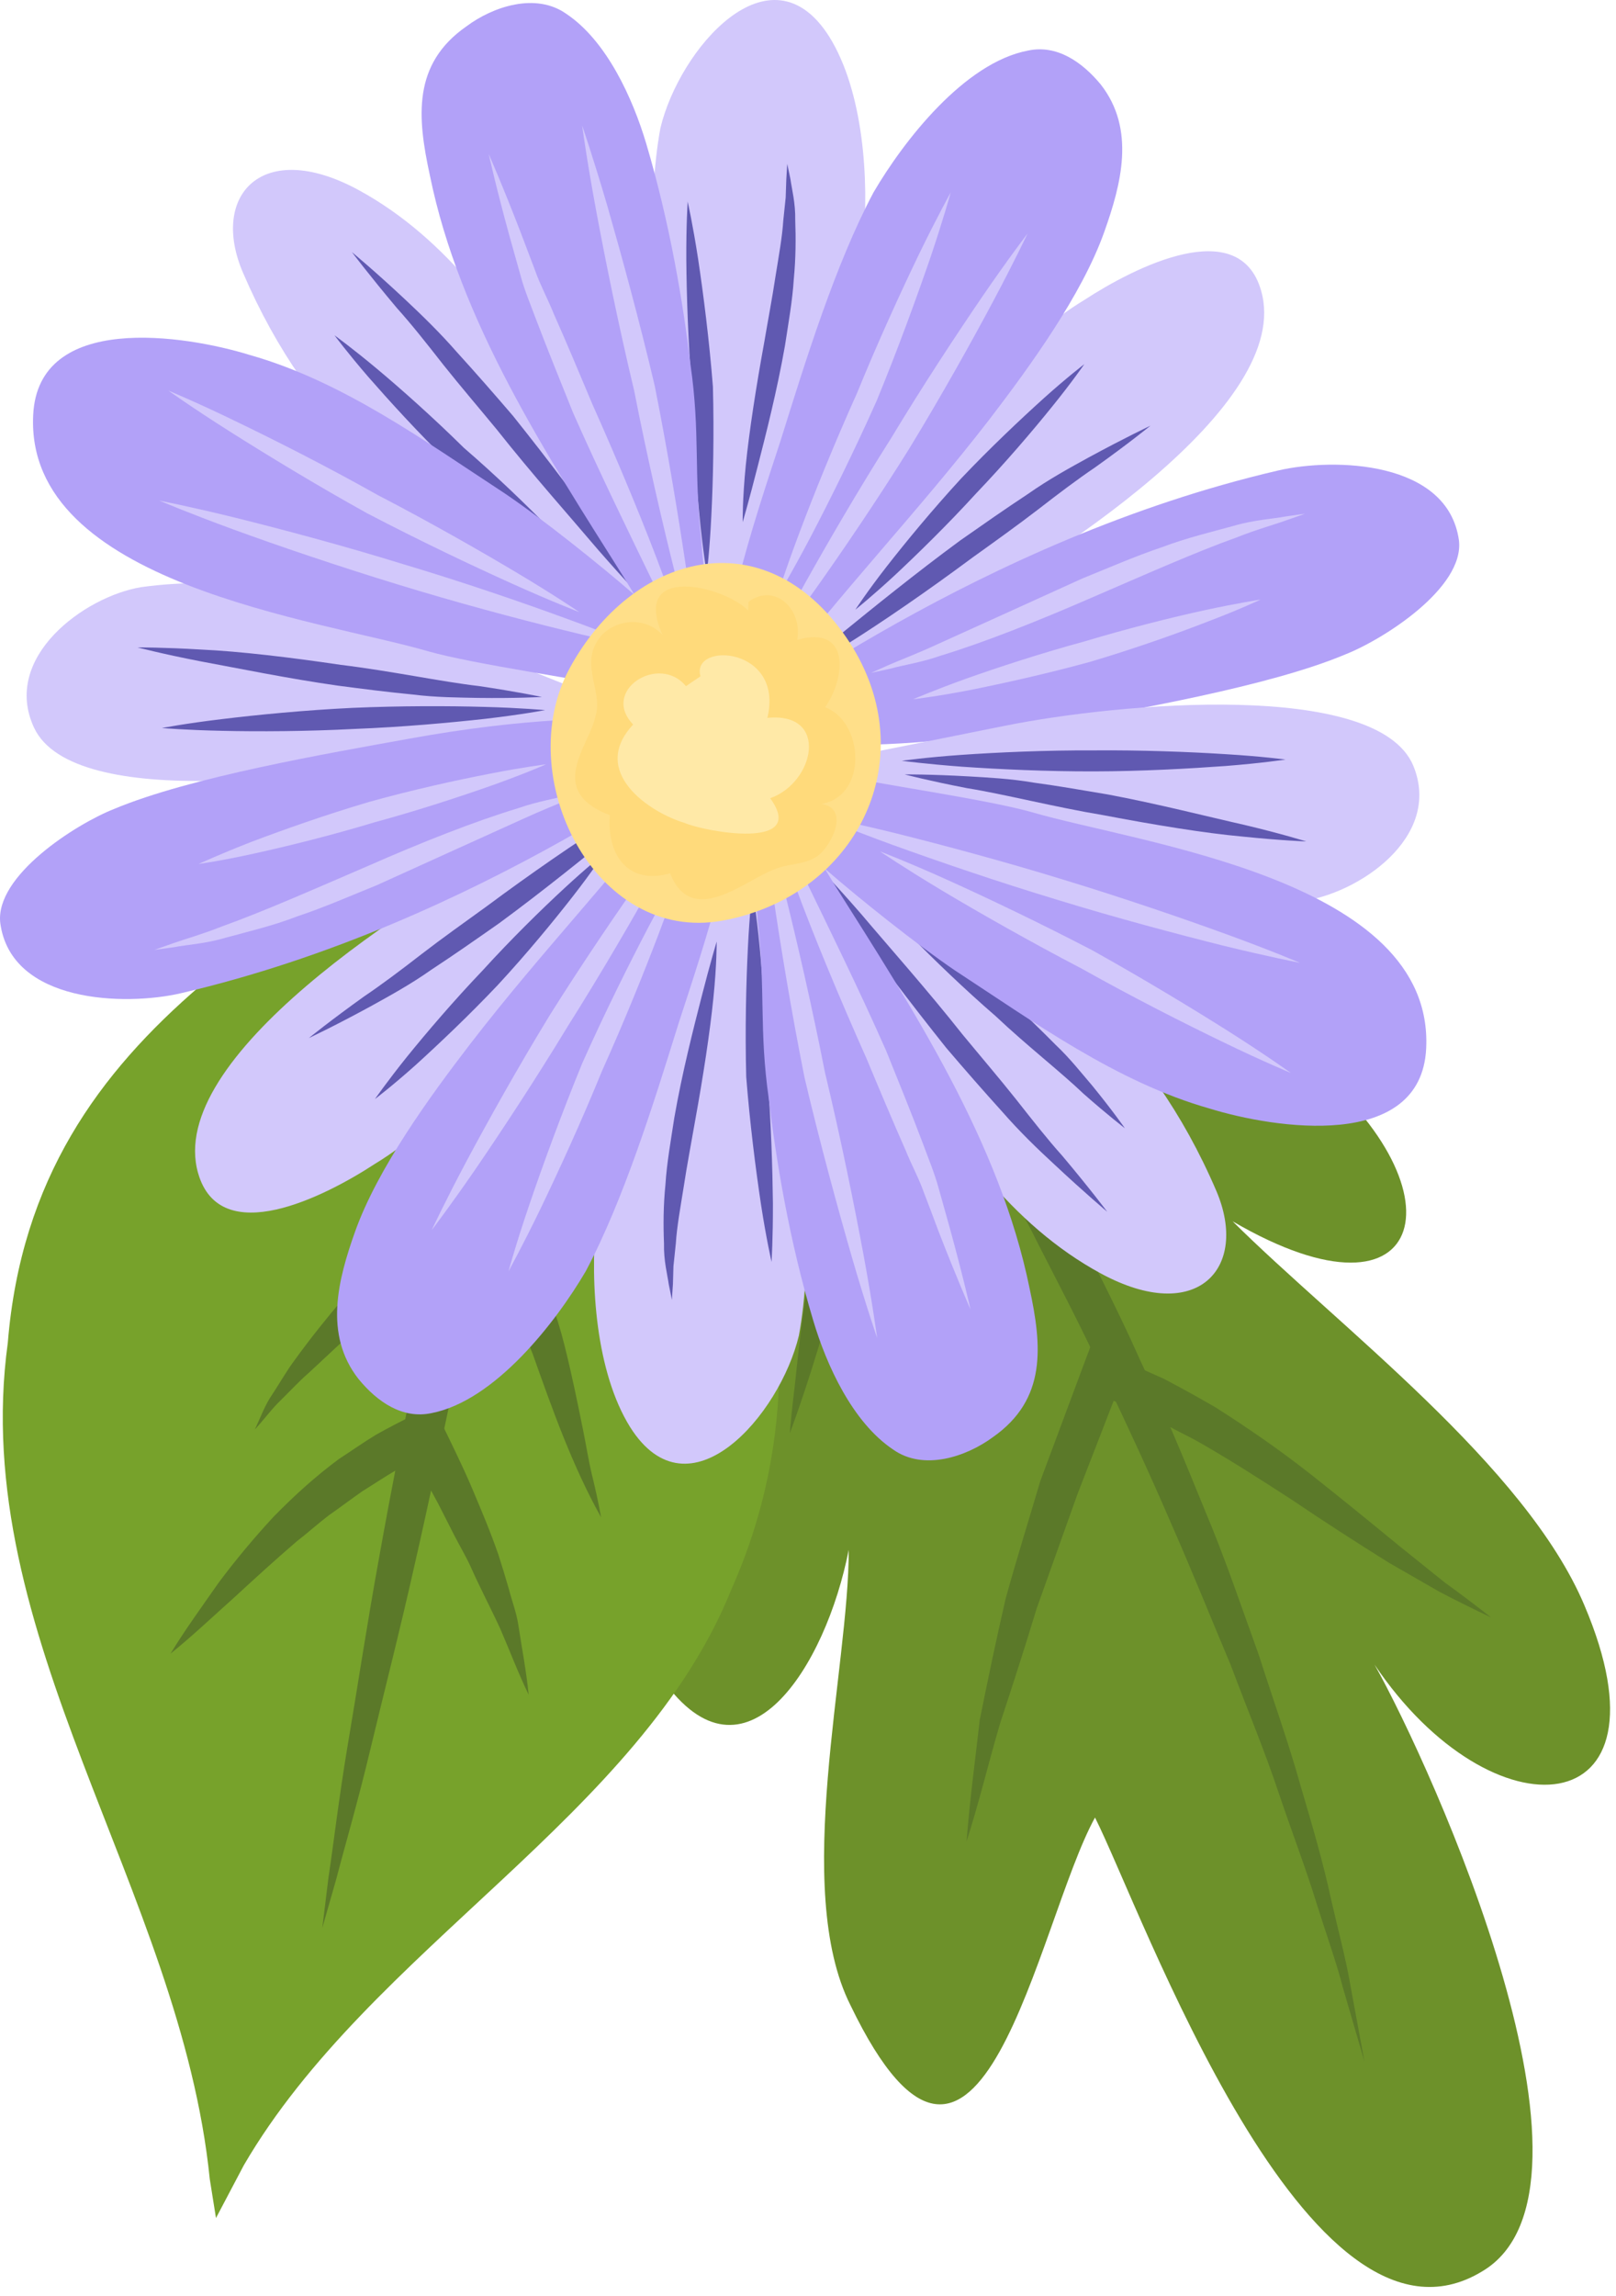 <?xml version="1.0" encoding="UTF-8"?> <svg xmlns="http://www.w3.org/2000/svg" width="100" height="142" viewBox="0 0 100 142" fill="none"> <path d="M52.666 54.746C48.758 58.822 43.763 74.944 42.362 84.342C41.648 87.961 38.093 100.252 40.992 103.852C46.077 111.051 51.104 103.087 52.519 95.855C52.551 103.08 48.996 116.817 52.634 124.03C60.644 140.615 64.173 118.932 67.76 112.408C70.672 118.18 80.899 147.03 91.712 140.48C100.358 135.389 88.697 109.431 85.058 102.951C92.322 113.751 103.874 112.986 98.043 99.281C94.392 90.635 82.802 82.015 76.277 75.535C88.587 82.709 90.715 73.304 80.571 65.41C72.6 59.657 62.058 55.434 52.666 54.746Z" fill="#6D912A"></path> <path d="M84.434 127.503C84.434 127.503 83.94 125.818 83.085 122.874C82.705 121.389 82.075 119.641 81.439 117.616C80.815 115.578 79.954 113.341 79.118 110.86C78.295 108.378 77.203 105.762 76.148 102.953C74.985 100.202 73.815 97.27 72.497 94.281C71.205 91.279 69.791 88.219 68.312 85.127C66.904 82.003 65.246 78.937 63.684 75.832C62.026 72.766 60.444 69.668 58.683 66.73C56.999 63.747 55.244 60.874 53.521 58.097C51.766 55.352 50.043 52.71 48.366 50.228C46.617 47.811 45.048 45.44 43.396 43.427C41.776 41.37 40.343 39.455 38.935 37.86C37.553 36.247 36.403 34.781 35.31 33.714C33.221 31.471 32.031 30.191 32.031 30.191C32.031 30.191 33.349 31.349 35.663 33.361C36.846 34.357 38.119 35.72 39.636 37.224C41.192 38.702 42.799 40.515 44.509 42.521C46.283 44.481 47.973 46.783 49.87 49.136C51.689 51.553 53.579 54.13 55.404 56.882C57.198 59.639 59.101 62.474 60.811 65.489C62.617 68.446 64.237 71.57 65.94 74.649C67.49 77.806 69.135 80.917 70.537 84.086C72.022 87.21 73.32 90.36 74.561 93.413C75.846 96.448 76.849 99.475 77.884 102.317C78.803 105.19 79.768 107.877 80.475 110.423C81.22 112.942 81.895 115.263 82.345 117.365C82.821 119.448 83.31 121.254 83.56 122.765C84.113 125.78 84.434 127.503 84.434 127.503Z" fill="#5B7929"></path> <path d="M48.875 88.641C48.875 88.641 48.926 87.921 49.068 86.668C49.229 85.427 49.376 83.647 49.666 81.519C49.942 79.385 50.296 76.916 50.772 74.268C51.254 71.613 51.832 68.778 52.931 65.943C53.516 64.555 54.294 63.095 55.625 61.964C56.93 60.749 58.858 60.466 60.33 60.627C61.854 60.762 63.152 61.264 64.329 61.752C65.499 62.266 66.546 62.838 67.478 63.404C69.356 64.503 70.776 65.628 71.798 66.355C72.801 67.126 73.347 67.595 73.347 67.595C73.347 67.595 72.679 67.319 71.547 66.785C70.416 66.245 68.771 65.525 66.823 64.709C64.888 63.937 62.529 62.973 60.189 62.858C59.025 62.825 58.003 63.102 57.212 63.835C56.403 64.548 55.773 65.68 55.278 66.914C54.262 69.389 53.638 72.172 52.957 74.737C52.308 77.321 51.691 79.745 51.099 81.808C49.904 85.948 48.875 88.641 48.875 88.641Z" fill="#5B7929"></path> <path d="M59.812 113.886C60.005 111.36 60.346 108.865 60.629 106.365C61.13 103.877 61.651 101.383 62.223 98.902C62.892 96.459 63.657 94.042 64.37 91.612L67.031 84.477L67.488 83.262L68.651 83.776L72.007 85.267C73.087 85.833 74.154 86.424 75.208 87.035C77.252 88.334 79.232 89.703 81.109 91.181C82.987 92.66 84.818 94.158 86.65 95.662L89.421 97.886C90.379 98.574 91.324 99.294 92.269 100.033C91.195 99.525 90.122 98.998 89.061 98.439L85.95 96.652C83.925 95.385 81.926 94.1 79.972 92.776C77.992 91.49 76.025 90.23 74.006 89.086L70.927 87.492L67.758 86.142L69.378 85.441L66.672 92.416L64.152 99.474C63.432 101.852 62.667 104.218 61.882 106.603C61.169 109.02 60.59 111.475 59.812 113.886Z" fill="#5B7929"></path> <path d="M15.088 133.913C22.899 120.504 39.644 112.295 45.263 98.287C53.484 79.819 42.993 61.049 33.434 45.82C19.723 56.716 2.123 62.823 0.483 83.046C-2.004 101.174 11.174 116.904 12.98 134.762L13.365 137.179L15.088 133.913Z" fill="#77A22B"></path> <path d="M19.941 119.25C19.941 119.25 20.083 118.113 20.327 116.114C20.629 114.134 20.957 111.279 21.523 107.892C22.101 104.504 22.693 100.538 23.464 96.308C24.216 92.085 25.11 87.591 25.997 83.104C26.813 78.598 27.604 74.099 28.452 69.894C29.256 65.69 30.156 61.782 30.857 58.42C31.557 55.058 32.297 52.281 32.74 50.32C33.235 48.372 33.524 47.254 33.524 47.254C33.524 47.254 33.415 48.398 33.229 50.397C32.991 52.384 32.747 55.251 32.271 58.658C31.795 62.058 31.313 66.044 30.657 70.293C30.021 74.555 29.262 79.08 28.491 83.599C27.552 88.08 26.62 92.567 25.663 96.751C24.724 100.943 23.721 104.832 22.924 108.168C22.127 111.517 21.311 114.269 20.809 116.21C20.256 118.145 19.941 119.25 19.941 119.25Z" fill="#5B7929"></path> <path d="M40.415 77.737C39.477 76.06 38.68 74.337 37.844 72.64C37.034 70.917 36.282 69.181 35.536 67.439C33.923 64.058 32.348 60.69 30.934 57.238L32.605 57.791L30.94 58.826L29.372 60.131C28.395 61.108 27.443 62.149 26.543 63.268L25.226 64.978C24.795 65.563 24.383 66.167 23.927 66.745C23.046 67.915 22.217 69.136 21.266 70.274C21.78 68.886 22.397 67.549 22.976 66.186C23.58 64.83 24.281 63.518 25.039 62.22L26.286 60.323C26.742 59.713 27.263 59.134 27.752 58.536L29.455 56.904C30.098 56.428 30.805 56.01 31.487 55.566L32.586 54.859L33.158 56.119C34.746 59.603 36.192 63.165 37.542 66.726C38.088 68.539 38.635 70.345 39.117 72.177C39.567 74.022 40.062 75.86 40.415 77.737Z" fill="#5B7929"></path> <path d="M37.195 93.839C35.408 90.644 34.161 87.103 32.965 83.74C32.637 82.911 32.303 82.101 31.982 81.278C31.609 80.494 31.21 79.729 30.825 78.951C30.362 78.231 29.937 77.486 29.455 76.772C28.915 76.103 28.375 75.435 27.861 74.741L29.751 74.747C27.45 77.209 25.084 79.376 22.686 81.574L19.131 84.885C18.514 85.418 17.974 86.01 17.39 86.582C16.798 87.147 16.348 87.79 15.77 88.407C16.117 87.681 16.406 86.858 16.882 86.19C17.332 85.502 17.75 84.763 18.238 84.113C19.209 82.77 20.237 81.49 21.304 80.237C23.419 77.756 25.753 75.403 27.861 73.076L28.858 71.977L29.751 73.076C30.355 73.815 30.94 74.58 31.519 75.345C32.039 76.149 32.496 76.991 32.991 77.807C33.801 79.549 34.456 81.323 34.913 83.13C35.369 84.923 35.729 86.71 36.089 88.484C36.269 89.359 36.404 90.259 36.617 91.152C36.835 92.039 37.034 92.933 37.195 93.839Z" fill="#5B7929"></path> <path d="M32.715 104.813C32.066 103.476 31.552 102.107 30.967 100.757C30.356 99.426 29.681 98.159 29.109 96.861C28.813 96.218 28.434 95.588 28.106 94.945L27.129 93.023C26.429 91.744 25.76 90.452 25.098 89.16L26.75 89.732C26.011 90.124 25.284 90.542 24.532 90.915C23.806 91.333 23.112 91.802 22.398 92.245C21.71 92.728 21.042 93.235 20.347 93.718C19.672 94.232 19.043 94.804 18.367 95.325C17.069 96.437 15.796 97.6 14.511 98.783C13.199 99.953 11.933 101.161 10.551 102.274C11.47 100.763 12.511 99.349 13.521 97.896C14.575 96.482 15.713 95.119 16.928 93.808C18.181 92.528 19.518 91.307 20.984 90.227C21.749 89.732 22.488 89.205 23.266 88.736C24.057 88.286 24.873 87.881 25.683 87.463L26.782 86.891L27.335 88.035C27.971 89.353 28.621 90.658 29.199 92.014C29.778 93.383 30.35 94.733 30.838 96.141C31.07 96.855 31.288 97.581 31.494 98.294C31.68 99.014 31.95 99.715 32.066 100.441C32.285 101.894 32.568 103.334 32.715 104.813Z" fill="#5B7929"></path> <path d="M38.472 43.668C29.177 40.313 19.367 34.836 8.729 36.314C5.206 36.899 0.083 40.666 2.107 45.005C4.55 50.238 20.518 48.084 27.416 46.387L38.472 43.668Z" fill="#D2C8FB"></path> <path d="M8.508 40.039C8.508 40.039 10.102 40.033 12.461 40.174C14.827 40.283 17.964 40.656 21.088 41.119C24.206 41.498 27.297 42.16 29.631 42.43C31.958 42.771 33.533 43.105 33.533 43.105C33.533 43.105 31.952 43.195 29.567 43.163C28.378 43.137 26.983 43.137 25.517 42.951C24.038 42.81 22.47 42.61 20.901 42.404C17.79 41.961 14.705 41.325 12.371 40.894C10.051 40.444 8.508 40.039 8.508 40.039Z" fill="#6059B1"></path> <path d="M10.02 45.026C10.02 45.026 11.485 44.743 13.697 44.479C15.908 44.209 18.858 43.92 21.822 43.779C24.779 43.65 27.755 43.656 29.992 43.72C32.223 43.778 33.733 43.92 33.733 43.92C33.733 43.92 32.274 44.196 30.063 44.453C27.852 44.698 24.895 44.968 21.925 45.083C18.961 45.237 15.991 45.251 13.748 45.199C11.524 45.154 10.02 45.026 10.02 45.026Z" fill="#6059B1"></path> <path d="M43.654 41.766C37.508 33.274 33.233 17.756 22.177 11.746C16.218 8.519 12.984 12.086 15.035 16.863C19.201 26.569 25.86 31.783 33.992 36.295L43.654 41.766Z" fill="#D2C8FB"></path> <path d="M21.777 15.594C21.777 15.594 23.153 16.725 25.101 18.551C26.065 19.457 27.19 20.537 28.289 21.797C29.414 23.031 30.59 24.375 31.748 25.725C33.965 28.502 36.125 31.33 37.591 33.561C39.089 35.753 40.002 37.296 40.002 37.296C40.002 37.296 38.761 36.01 37.012 34.004C35.296 31.98 32.93 29.331 30.738 26.56C29.62 25.204 28.476 23.867 27.441 22.569C26.425 21.27 25.461 20.049 24.567 19.059C22.851 17.021 21.777 15.594 21.777 15.594Z" fill="#6059B1"></path> <path d="M20.699 20.738C20.699 20.738 21.785 21.522 23.309 22.795C24.839 24.074 26.819 25.836 28.702 27.694C30.695 29.41 32.585 31.242 33.967 32.65C35.356 34.077 36.217 35.099 36.217 35.099C36.217 35.099 35.079 34.385 33.472 33.196C31.872 32.007 29.776 30.361 27.783 28.613C25.88 26.768 24.1 24.807 22.795 23.316C21.496 21.812 20.699 20.738 20.699 20.738Z" fill="#6059B1"></path> <path d="M44.036 41.67C42.178 34.22 39.183 16.966 40.867 7.922C42.031 3.036 47.655 -3.521 51.313 2.265C53.428 5.659 53.788 11.097 53.415 15.07C52.875 20.836 49.455 29.591 46.305 36.482L44.036 41.67Z" fill="#D2C8FB"></path> <path d="M42.554 12.469C42.554 12.469 42.875 13.889 43.203 16.036C43.524 18.177 43.891 21.044 44.116 23.918C44.193 26.81 44.129 29.716 44.019 31.889C43.916 34.061 43.736 35.488 43.736 35.488C43.736 35.488 43.492 34.055 43.286 31.901C43.074 29.748 42.875 26.881 42.817 24.014C42.579 21.14 42.489 18.261 42.47 16.088C42.457 13.921 42.554 12.469 42.554 12.469Z" fill="#6059B1"></path> <path d="M48.715 10.133C48.715 10.133 48.786 10.486 48.914 11.084C48.998 11.695 49.229 12.55 49.21 13.623C49.249 14.703 49.249 15.95 49.12 17.274C49.037 18.605 48.786 19.987 48.574 21.382C48.085 24.166 47.391 26.878 46.87 28.91C46.356 30.935 45.958 32.297 45.958 32.297C45.958 32.297 45.938 30.89 46.15 28.775C46.362 26.673 46.793 23.902 47.294 21.157C47.526 19.788 47.789 18.419 47.982 17.133C48.188 15.848 48.407 14.658 48.471 13.636L48.619 12.216L48.657 11.104C48.696 10.493 48.715 10.133 48.715 10.133Z" fill="#6059B1"></path> <path d="M46.367 44.668C50.308 37.552 59.082 23.41 67.092 18.557C70.216 16.519 76.689 13.234 78.039 17.978C80.083 25.081 65.151 34.698 57.025 39.095L46.367 44.668Z" fill="#D2C8FB"></path> <path d="M67.098 22.523C67.098 22.523 66.352 23.61 65.124 25.127C63.896 26.651 62.206 28.63 60.412 30.507C58.664 32.423 56.812 34.229 55.385 35.566C53.952 36.891 52.93 37.707 52.93 37.707C52.93 37.707 53.65 36.601 54.852 35.059C56.054 33.516 57.712 31.51 59.474 29.595C61.261 27.711 63.151 25.93 64.597 24.625C66.05 23.321 67.098 22.523 67.098 22.523Z" fill="#6059B1"></path> <path d="M71.191 26.328C71.191 26.328 69.854 27.421 67.758 28.912C66.691 29.632 65.489 30.538 64.229 31.516C62.956 32.493 61.574 33.483 60.192 34.473C57.441 36.517 54.619 38.458 52.433 39.828C50.261 41.216 48.75 42.052 48.75 42.052C48.75 42.052 50.016 40.875 52.003 39.236C53.995 37.616 56.657 35.456 59.421 33.425C60.835 32.435 62.249 31.445 63.599 30.558C64.924 29.626 66.241 28.912 67.373 28.289C69.635 27.061 71.191 26.328 71.191 26.328Z" fill="#6059B1"></path> <path d="M44.629 45.156C46.332 44.545 60.52 33.418 79.097 29.098C82.549 28.295 89.608 28.481 90.282 33.431C90.617 36.356 85.615 39.544 83.243 40.476C78.538 42.456 70.053 43.915 65.007 44.828C50.697 47.425 44.629 45.156 44.629 45.156Z" fill="#B2A1F8"></path> <path d="M53.902 41.615C53.902 41.615 54.314 41.435 55.027 41.114C55.747 40.805 56.808 40.4 58.017 39.841C60.459 38.735 63.712 37.263 66.958 35.785C68.629 35.109 70.269 34.39 71.882 33.85C73.463 33.252 75.006 32.892 76.305 32.532C77.61 32.146 78.76 32.095 79.525 31.947C80.31 31.831 80.753 31.773 80.753 31.773C80.753 31.773 80.329 31.928 79.583 32.185C78.838 32.455 77.764 32.744 76.523 33.239C74.01 34.133 70.764 35.579 67.485 36.993C64.207 38.42 60.864 39.744 58.261 40.535C56.988 40.985 55.87 41.133 55.111 41.352C54.34 41.519 53.902 41.615 53.902 41.615Z" fill="#D2C8FB"></path> <path d="M56.504 43.247C56.504 43.247 57.803 42.688 59.782 41.974C61.762 41.273 64.424 40.399 67.123 39.666C69.798 38.863 72.51 38.181 74.555 37.738C76.605 37.294 78.006 37.082 78.006 37.082C78.006 37.082 76.721 37.693 74.747 38.439C72.787 39.204 70.138 40.136 67.458 40.933C64.764 41.672 62.039 42.276 59.969 42.688C57.905 43.086 56.504 43.247 56.504 43.247Z" fill="#D2C8FB"></path> <path d="M44.632 45.169C43.874 40.354 46.773 31.953 48.309 27.234C49.82 22.407 51.684 16.351 54.056 11.896C55.914 8.721 59.674 3.874 63.615 3.128C65.382 2.749 66.945 3.81 68.115 5.224C70.287 8.001 69.381 11.401 68.333 14.345C66.938 18.267 63.698 22.709 61.224 25.942C56.73 31.753 52.057 36.581 47.679 42.36L44.632 45.169Z" fill="#B2A1F8"></path> <path d="M58.833 11.902C58.833 11.902 58.377 13.561 57.554 15.991C56.718 18.414 55.549 21.635 54.25 24.785C52.855 27.915 51.332 30.975 50.136 33.257C48.94 35.526 48.047 36.998 48.047 36.998C48.047 36.998 48.561 35.359 49.461 32.968C50.361 30.57 51.64 27.407 53.041 24.296C54.327 21.14 55.754 18.035 56.873 15.714C57.991 13.407 58.833 11.902 58.833 11.902Z" fill="#D2C8FB"></path> <path d="M63.586 14.445C63.586 14.445 62.77 16.174 61.433 18.681C60.089 21.201 58.238 24.512 56.258 27.758C54.246 30.979 52.105 34.122 50.453 36.449C48.801 38.776 47.605 40.274 47.605 40.274C47.605 40.274 48.435 38.564 49.817 36.07C51.205 33.589 53.114 30.297 55.146 27.096C57.106 23.843 59.196 20.674 60.803 18.321C62.416 15.962 63.586 14.445 63.586 14.445Z" fill="#D2C8FB"></path> <path d="M44.404 41.809C44.314 39.321 43.568 36.261 43.414 33.542C42.913 29.152 43.35 26.876 42.726 22.531C42.276 18.764 41.46 13.833 39.988 8.877C39.152 6.074 37.539 2.526 35.051 0.861C33.161 -0.482 30.513 0.398 28.861 1.632C25.505 3.966 25.826 7.276 26.598 10.831C28.43 19.857 33.817 28.123 38.651 35.779C39.859 37.83 43.292 43.146 44.629 45.152L44.404 41.809Z" fill="#B2A1F8"></path> <path d="M30.242 9.527C30.242 9.527 31.097 11.456 32.229 14.4C32.505 15.133 32.807 15.93 33.129 16.772C33.431 17.633 33.887 18.462 34.253 19.375C35.05 21.162 35.848 23.078 36.658 25C38.367 28.831 39.975 32.708 41.061 35.671C42.173 38.628 42.803 40.633 42.803 40.633C42.803 40.633 41.781 38.789 40.386 35.967C39.017 33.138 37.159 29.365 35.462 25.527C34.671 23.56 33.874 21.599 33.173 19.755C32.826 18.829 32.454 17.942 32.222 17.074C31.978 16.2 31.746 15.37 31.534 14.625C30.699 11.591 30.242 9.527 30.242 9.527Z" fill="#D2C8FB"></path> <path d="M36.023 7.758C36.023 7.758 36.705 9.738 37.586 12.746C38.453 15.768 39.559 19.798 40.517 23.867C41.333 27.968 42.008 32.108 42.471 35.219C42.921 38.324 43.127 40.42 43.127 40.42C43.127 40.42 42.51 38.401 41.751 35.374C40.986 32.327 40.047 28.271 39.244 24.169C38.273 20.107 37.444 16.012 36.872 12.926C36.3 9.834 36.023 7.758 36.023 7.758Z" fill="#D2C8FB"></path> <path d="M44.699 42.856C42.488 39.97 42.063 39.128 39.254 36.781C37.075 34.892 33.565 32.089 31.225 30.508C26.276 27.274 21.191 23.572 15.444 21.951C11.445 20.717 2.356 19.29 2.054 25.667C1.533 36.126 19.764 38.318 26.488 40.278C29.355 41.095 36.162 42.04 39.119 42.689L44.699 42.856Z" fill="#B2A1F8"></path> <path d="M10.422 24.16C10.422 24.16 12.1 24.848 14.549 26.037C16.991 27.213 20.218 28.84 23.368 30.614C26.57 32.273 29.7 34.06 32.027 35.448C34.354 36.837 35.852 37.859 35.852 37.859C35.852 37.859 34.155 37.21 31.674 36.091C29.192 34.972 25.927 33.423 22.719 31.745C19.563 29.997 16.477 28.113 14.189 26.667C11.894 25.214 10.422 24.16 10.422 24.16Z" fill="#D2C8FB"></path> <path d="M9.859 30.961C9.859 30.961 11.788 31.334 14.623 32.034C17.464 32.742 21.224 33.738 24.94 34.889C28.662 36.001 32.345 37.267 35.077 38.27C37.829 39.266 39.616 40.031 39.616 40.031C39.616 40.031 37.694 39.671 34.852 38.964C32.018 38.27 28.257 37.267 24.535 36.123C20.82 34.985 17.136 33.731 14.398 32.729C11.659 31.726 9.859 30.961 9.859 30.961Z" fill="#D2C8FB"></path> <path d="M51.066 47.116C60.207 50.87 69.766 56.778 80.463 55.749C84.011 55.319 89.282 51.789 87.457 47.36C85.239 42.025 69.2 43.478 62.226 44.879L51.066 47.116Z" fill="#D2C8FB"></path> <path d="M80.835 52.041C80.835 52.041 79.247 51.983 76.888 51.739C74.535 51.527 71.411 51.013 68.306 50.421C65.214 49.907 62.154 49.116 59.834 48.744C57.526 48.3 55.977 47.895 55.977 47.895C55.977 47.895 57.552 47.882 59.937 48.017C61.113 48.088 62.514 48.152 63.967 48.403C65.439 48.602 67.001 48.872 68.557 49.136C71.642 49.714 74.696 50.498 77.01 51.019C79.318 51.566 80.835 52.041 80.835 52.041Z" fill="#6059B1"></path> <path d="M79.551 46.976C79.551 46.976 78.072 47.2 75.848 47.374C73.63 47.535 70.667 47.702 67.703 47.708C64.74 47.715 61.77 47.574 59.539 47.419C57.303 47.252 55.805 47.053 55.805 47.053C55.805 47.053 57.283 46.841 59.501 46.686C61.712 46.532 64.682 46.397 67.652 46.41C70.615 46.384 73.592 46.5 75.829 46.642C78.059 46.776 79.551 46.976 79.551 46.976Z" fill="#6059B1"></path> <path d="M46.641 48.738C52.786 57.243 57.061 72.767 68.118 78.758C74.083 81.992 77.31 78.43 75.266 73.648C71.094 63.941 64.434 58.728 56.309 54.215L46.641 48.738Z" fill="#D2C8FB"></path> <path d="M68.517 74.944C68.517 74.944 67.148 73.8 65.207 71.981C64.229 71.081 63.111 70.007 62.005 68.741C60.887 67.506 59.71 66.163 58.553 64.806C56.335 62.023 54.176 59.207 52.704 56.977C51.206 54.765 50.293 53.242 50.293 53.242C50.293 53.242 51.54 54.515 53.288 56.527C55.005 58.558 57.364 61.2 59.556 63.971C60.681 65.334 61.825 66.671 62.854 67.963C63.876 69.261 64.84 70.489 65.727 71.473C67.45 73.517 68.517 74.944 68.517 74.944Z" fill="#6059B1"></path> <path d="M69.61 69.78C69.61 69.78 68.543 68.964 67.052 67.646C65.605 66.264 63.529 64.657 61.626 62.857C59.633 61.134 57.737 59.296 56.336 57.869C54.947 56.448 54.086 55.426 54.086 55.426C54.086 55.426 55.224 56.133 56.818 57.316C58.419 58.492 60.501 60.138 62.501 61.886C63.471 62.793 64.435 63.718 65.316 64.612C66.229 65.473 66.936 66.386 67.585 67.138C68.845 68.681 69.61 69.78 69.61 69.78Z" fill="#6059B1"></path> <path d="M46.267 48.852C48.119 56.302 51.121 73.568 49.436 82.6C48.273 87.492 42.642 94.049 38.99 88.257C36.882 84.869 36.509 79.431 36.888 75.458C37.428 69.692 40.842 60.937 43.998 54.046L46.267 48.852Z" fill="#D2C8FB"></path> <path d="M47.745 78.044C47.745 78.044 47.418 76.624 47.09 74.483C46.768 72.342 46.402 69.475 46.177 66.602C46.1 63.697 46.171 60.797 46.28 58.624C46.383 56.458 46.563 55.012 46.563 55.012C46.563 55.012 46.807 56.458 47.013 58.618C47.218 60.765 47.418 63.626 47.482 66.499C47.72 69.373 47.803 72.259 47.829 74.419C47.836 76.591 47.745 78.044 47.745 78.044Z" fill="#6059B1"></path> <path d="M41.578 80.395C41.578 80.395 41.507 80.042 41.385 79.438C41.301 78.833 41.064 77.978 41.089 76.898C41.044 75.825 41.044 74.571 41.179 73.253C41.263 71.916 41.514 70.534 41.726 69.139C42.208 66.362 42.902 63.65 43.423 61.618C43.944 59.58 44.349 58.23 44.349 58.23C44.349 58.23 44.361 59.638 44.143 61.747C43.931 63.855 43.506 66.619 43.005 69.371C42.767 70.74 42.504 72.109 42.311 73.388C42.105 74.68 41.886 75.87 41.822 76.892L41.674 78.312L41.642 79.418C41.597 80.035 41.578 80.395 41.578 80.395Z" fill="#6059B1"></path> <path d="M43.938 45.859C39.991 52.982 31.216 67.118 23.207 71.977C20.083 74.022 13.616 77.294 12.259 72.556C10.222 65.447 25.148 55.836 33.28 51.446L43.938 45.859Z" fill="#D2C8FB"></path> <path d="M23.203 67.973C23.203 67.973 23.949 66.899 25.17 65.376C26.404 63.852 28.089 61.879 29.882 60.002C31.631 58.08 33.482 56.267 34.915 54.943C36.343 53.618 37.371 52.809 37.371 52.809C37.371 52.809 36.645 53.901 35.443 55.444C34.24 56.987 32.582 58.999 30.821 60.902C29.04 62.785 27.15 64.572 25.704 65.884C24.251 67.182 23.203 67.973 23.203 67.973Z" fill="#6059B1"></path> <path d="M19.113 64.2C19.113 64.2 20.45 63.114 22.546 61.616C23.613 60.896 24.815 59.996 26.081 59.013C27.348 58.035 28.736 57.052 30.112 56.056C32.863 54.011 35.685 52.07 37.871 50.701C40.05 49.312 41.554 48.477 41.554 48.477C41.554 48.477 40.281 49.659 38.301 51.286C36.315 52.906 33.648 55.072 30.883 57.103C29.469 58.093 28.055 59.083 26.698 59.97C25.381 60.902 24.057 61.616 22.932 62.24C20.669 63.474 19.113 64.2 19.113 64.2Z" fill="#6059B1"></path> <path d="M45.67 45.363C43.967 45.98 29.786 57.101 11.195 61.428C7.743 62.231 0.685 62.051 0.017 57.089C-0.324 54.17 4.677 50.975 7.049 50.036C11.768 48.057 20.246 46.604 25.286 45.691C39.602 43.094 45.67 45.363 45.67 45.363Z" fill="#B2A1F8"></path> <path d="M36.395 48.906C36.395 48.906 35.984 49.093 35.264 49.408C34.544 49.716 33.49 50.128 32.275 50.687C29.838 51.793 26.592 53.258 23.339 54.737C21.674 55.411 20.029 56.132 18.422 56.665C16.84 57.276 15.291 57.629 13.986 57.989C12.694 58.375 11.543 58.426 10.772 58.581C9.994 58.69 9.551 58.748 9.551 58.748C9.551 58.748 9.975 58.594 10.714 58.337C11.46 58.073 12.534 57.777 13.774 57.282C16.288 56.383 19.534 54.949 22.819 53.535C26.091 52.095 29.433 50.777 32.037 49.993C33.316 49.543 34.435 49.388 35.187 49.163C35.965 49.003 36.395 48.906 36.395 48.906Z" fill="#D2C8FB"></path> <path d="M33.795 47.27C33.795 47.27 32.497 47.842 30.517 48.549C28.531 49.249 25.876 50.124 23.176 50.857C20.502 51.666 17.796 52.335 15.745 52.785C13.694 53.241 12.293 53.434 12.293 53.434C12.293 53.434 13.579 52.836 15.546 52.071C17.513 51.326 20.155 50.387 22.842 49.596C25.535 48.844 28.261 48.247 30.331 47.848C32.388 47.443 33.795 47.27 33.795 47.27Z" fill="#D2C8FB"></path> <path d="M45.67 45.352C46.422 50.166 43.529 58.568 41.993 63.286C40.489 68.114 38.618 74.163 36.246 78.624C34.388 81.793 30.621 86.64 26.694 87.399C24.913 87.772 23.358 86.717 22.188 85.29C20.015 82.526 20.928 79.113 21.969 76.181C23.364 72.26 26.604 67.812 29.079 64.591C33.566 58.767 38.245 53.946 42.623 48.161L45.67 45.352Z" fill="#B2A1F8"></path> <path d="M31.469 78.619C31.469 78.619 31.919 76.961 32.748 74.531C33.571 72.107 34.741 68.9 36.039 65.737C37.434 62.613 38.964 59.547 40.16 57.271C41.355 55.002 42.249 53.523 42.249 53.523C42.249 53.523 41.735 55.169 40.835 57.56C39.928 59.958 38.656 63.121 37.254 66.232C35.968 69.388 34.541 72.487 33.423 74.807C32.304 77.115 31.469 78.619 31.469 78.619Z" fill="#D2C8FB"></path> <path d="M26.715 76.078C26.715 76.078 27.525 74.342 28.862 71.828C30.205 69.315 32.057 65.998 34.037 62.758C36.055 59.55 38.196 56.4 39.848 54.073C41.5 51.746 42.696 50.242 42.696 50.242C42.696 50.242 41.866 51.959 40.484 54.446C39.096 56.934 37.187 60.219 35.162 63.427C33.188 66.679 31.105 69.849 29.492 72.208C27.878 74.561 26.715 76.078 26.715 76.078Z" fill="#D2C8FB"></path> <path d="M45.897 48.694C45.987 51.195 46.726 54.235 46.887 56.967C47.388 61.345 46.958 63.627 47.575 67.973C48.025 71.74 48.828 76.67 50.313 81.633C51.142 84.435 52.756 87.964 55.257 89.642C57.14 90.986 59.782 90.105 61.44 88.884C64.796 86.531 64.475 83.227 63.71 79.672C61.871 70.647 56.484 62.386 51.644 54.724C50.435 52.673 47.002 47.357 45.672 45.352L45.897 48.694Z" fill="#B2A1F8"></path> <path d="M60.057 80.987C60.057 80.987 59.202 79.052 58.064 76.114C57.794 75.375 57.486 74.577 57.164 73.735C56.868 72.887 56.406 72.051 56.039 71.138C55.249 69.351 54.439 67.429 53.642 65.513C51.932 61.682 50.325 57.813 49.232 54.843C48.133 51.886 47.496 49.887 47.496 49.887C47.496 49.887 48.518 51.732 49.907 54.547C51.276 57.376 53.14 61.149 54.837 64.987C55.628 66.947 56.425 68.908 57.126 70.766C57.466 71.685 57.833 72.572 58.071 73.44C58.315 74.308 58.546 75.124 58.758 75.889C59.594 78.923 60.057 80.987 60.057 80.987Z" fill="#D2C8FB"></path> <path d="M54.279 82.749C54.279 82.749 53.591 80.763 52.717 77.755C51.849 74.746 50.743 70.709 49.786 66.647C48.963 62.532 48.288 58.399 47.831 55.288C47.375 52.177 47.176 50.094 47.176 50.094C47.176 50.094 47.786 52.099 48.551 55.14C49.31 58.181 50.248 62.243 51.052 66.338C52.029 70.401 52.858 74.502 53.431 77.581C54.003 80.673 54.279 82.749 54.279 82.749Z" fill="#D2C8FB"></path> <path d="M45.602 47.645C47.813 50.537 48.237 51.386 51.046 53.726C53.219 55.616 56.735 58.419 59.075 60.006C64.025 63.24 69.103 66.929 74.857 68.562C78.855 69.796 87.938 71.217 88.253 64.847C88.767 54.382 70.537 52.19 63.819 50.222C60.939 49.413 54.132 48.468 51.175 47.812L45.602 47.645Z" fill="#B2A1F8"></path> <path d="M79.883 66.361C79.883 66.361 78.199 65.667 75.756 64.484C73.314 63.308 70.087 61.675 66.937 59.907C63.736 58.236 60.599 56.455 58.278 55.067C55.951 53.672 54.453 52.656 54.453 52.656C54.453 52.656 56.157 53.306 58.638 54.424C61.113 55.542 64.378 57.098 67.586 58.769C70.736 60.524 73.828 62.395 76.123 63.848C78.411 65.301 79.883 66.361 79.883 66.361Z" fill="#D2C8FB"></path> <path d="M80.443 59.549C80.443 59.549 78.514 59.176 75.679 58.482C72.838 57.769 69.071 56.772 65.356 55.628C61.633 54.503 57.956 53.237 55.218 52.247C52.473 51.251 50.68 50.473 50.68 50.473C50.68 50.473 52.608 50.839 55.449 51.54C58.278 52.247 62.045 53.25 65.767 54.394C69.482 55.525 73.159 56.785 75.898 57.782C78.643 58.778 80.443 59.549 80.443 59.549Z" fill="#D2C8FB"></path> <path d="M46.81 56.377C46.148 56.614 45.454 56.807 44.715 56.936C36.808 58.389 31.614 48 35.265 41.302C39.097 34.282 47.241 31.962 52.371 39.425C56.916 46.059 53.791 53.902 46.81 56.377Z" fill="#FFDF89"></path> <path d="M46.296 37.755C44.779 36.225 39.013 34.83 40.999 39.272C39.958 38.134 38.21 38.282 37.245 39.272C35.754 40.956 37.316 42.666 36.866 44.228C36.506 46.111 33.716 48.882 37.74 50.418C37.541 52.809 38.814 54.77 41.469 54.012C42.793 57.399 46.071 54.474 47.852 53.793C49.125 53.246 50.307 53.632 51.182 52.302C51.94 51.19 52.107 49.885 50.809 49.724C53.708 49.248 53.477 44.652 51.06 43.739C52.333 41.933 52.641 38.629 49.331 39.574C49.678 37.684 47.955 36.025 46.322 37.214L46.296 37.755Z" fill="#FFDA7B"></path> <path d="M43.346 41.828C42.729 39.674 48.547 39.976 47.486 44.399C51.324 44.013 50.43 48.391 47.66 49.368C50.025 52.627 43.59 51.432 42.356 50.892C40.203 50.249 36.442 47.742 39.181 44.81C37.149 42.702 40.788 40.407 42.446 42.438L43.346 41.828Z" fill="#FFE9A7"></path> </svg> 